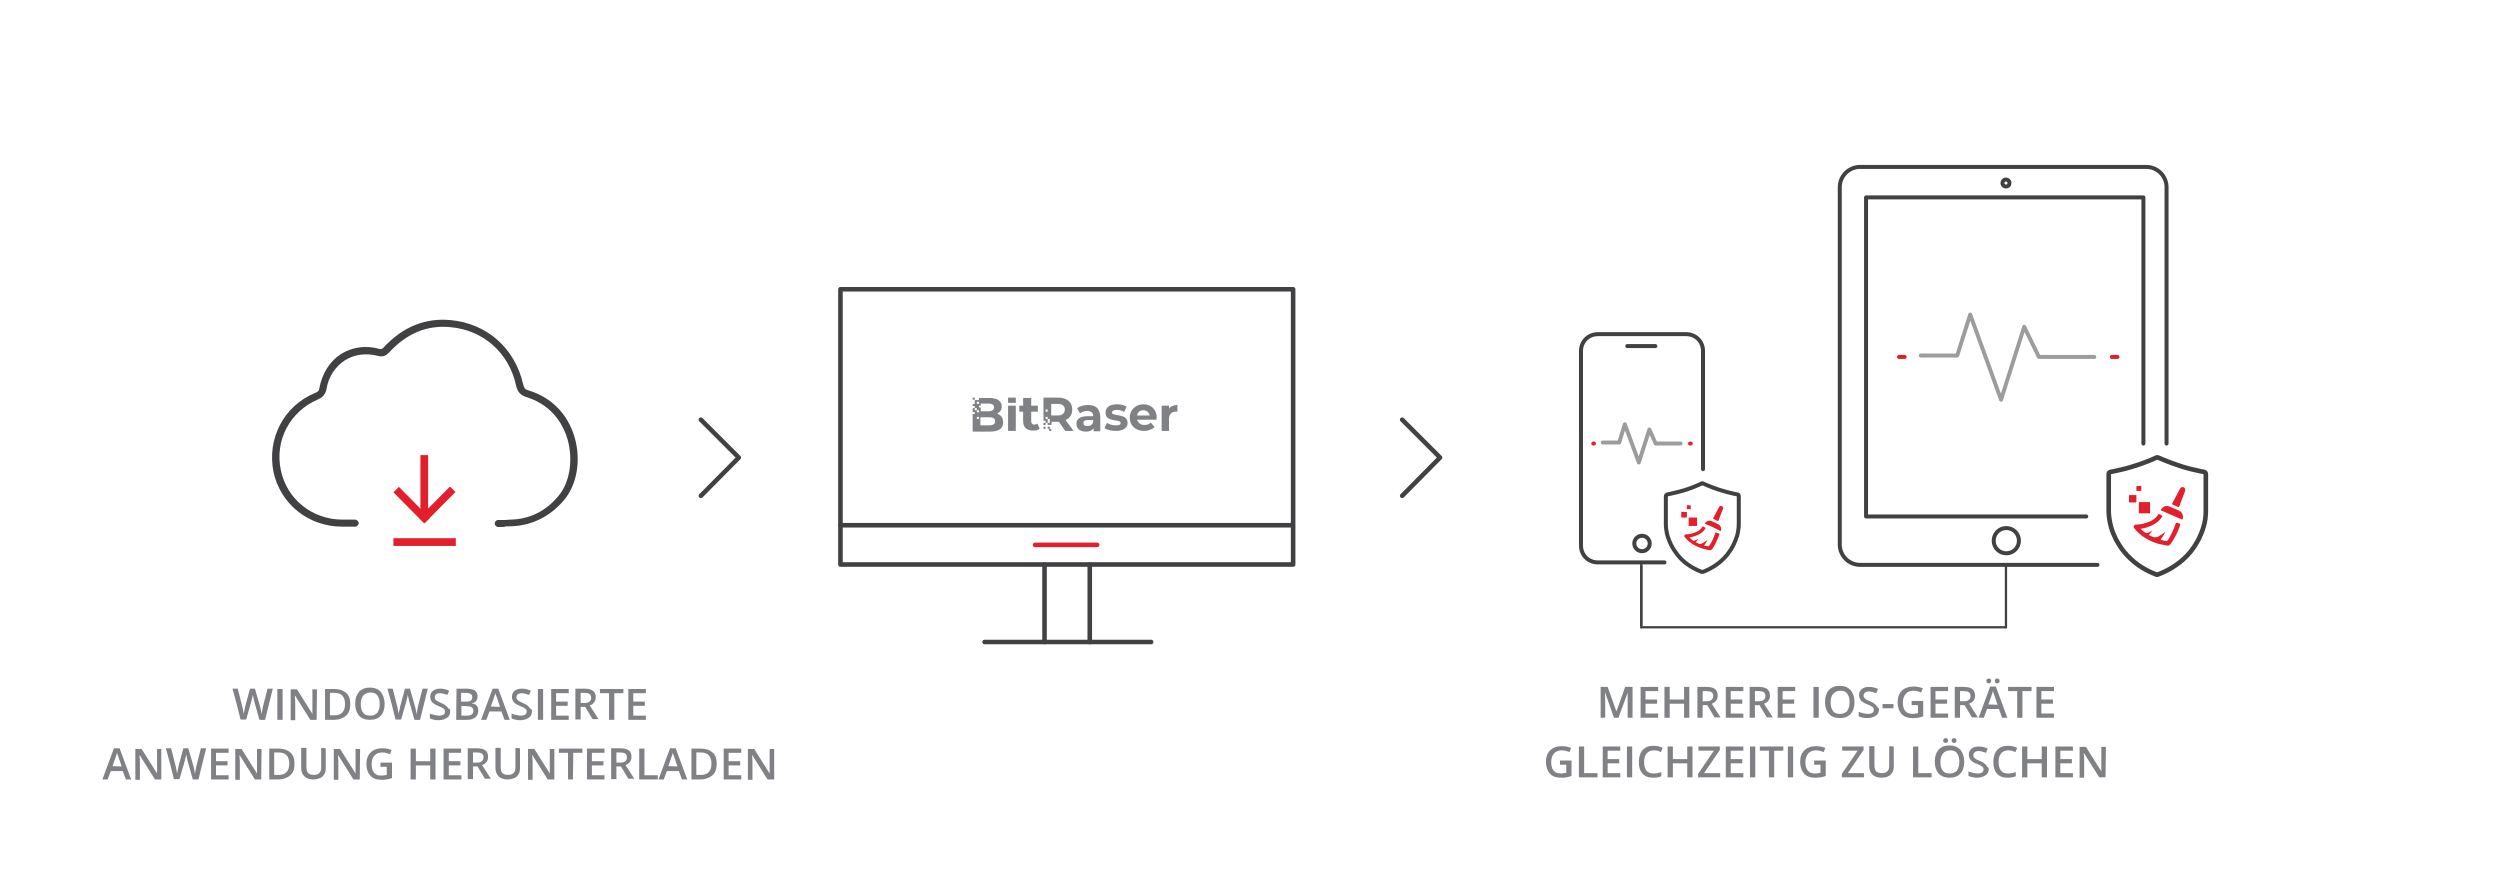 <?xml version="1.0" encoding="utf-8"?>
<!-- Generator: Adobe Illustrator 27.4.1, SVG Export Plug-In . SVG Version: 6.00 Build 0)  -->
<svg version="1.1" id="Layer_1" xmlns="http://www.w3.org/2000/svg" xmlns:xlink="http://www.w3.org/1999/xlink" x="0px" y="0px"
	 viewBox="0 0 713 249" style="enable-background:new 0 0 713 249;" xml:space="preserve">
<style type="text/css">
	.st0{fill:#414042;}
	.st1{fill:#E31F2B;}
	.st2{fill:none;stroke:#414042;stroke-width:1.304;stroke-linecap:round;stroke-linejoin:round;stroke-miterlimit:10;}
	.st3{fill:none;stroke:#E31F2B;stroke-width:1.304;stroke-linecap:round;stroke-linejoin:round;stroke-miterlimit:10;}
	.st4{fill:#808184;}
	.st5{enable-background:new    ;}
	.st6{fill:none;stroke:#414042;stroke-width:0.651;stroke-linecap:round;stroke-linejoin:round;stroke-miterlimit:10;}
	.st7{fill:none;stroke:#414042;stroke-width:1.145;stroke-linecap:round;stroke-linejoin:round;stroke-miterlimit:10;}
	.st8{fill:none;stroke:#414042;stroke-width:0.654;stroke-linecap:round;stroke-linejoin:round;stroke-miterlimit:10;}
	.st9{fill:none;stroke:#414042;stroke-width:1.14;stroke-linecap:round;stroke-linejoin:round;stroke-miterlimit:10;}
	.st10{fill:none;stroke:#414042;stroke-width:0.651;stroke-linecap:round;stroke-linejoin:round;stroke-miterlimit:10;}
	.st11{fill:none;stroke:#414042;stroke-width:1.318;stroke-linecap:round;stroke-linejoin:round;stroke-miterlimit:10;}
	.st12{fill:none;stroke:#9C9C9D;stroke-width:1.13;stroke-linecap:round;stroke-linejoin:round;stroke-miterlimit:10;}
	.st13{fill:none;stroke:#E31F2B;stroke-width:1.148;stroke-linecap:round;stroke-linejoin:round;stroke-miterlimit:10;}
	.st14{fill:none;stroke:#E31F2B;stroke-width:1.13;stroke-linecap:round;stroke-linejoin:round;stroke-miterlimit:10;}
</style>
<g>
	<g>
		<g>
			<g>
				<path class="st0" d="M142.1,150.3c-0.5,0-1-0.4-1-1c0-0.5,0.4-1,1-1c1.2,0,1.4,0,1.7,0s0.5,0,1.7-0.1c5.5-0.1,10.2-2.4,13.8-6.8
					c3.2-3.8,4.2-10.2,2.6-16c-1-3.5-3.8-9.6-11.6-12.1c-1.8-0.5-2.7-1.5-3.1-3.3c-2-9.3-9.3-15.9-18.8-16.7
					c-6.6-0.6-12.3,1.7-17.4,7.2c-0.9,0.9-1.7,1.4-3.2,1c-3.5-0.9-6.8-0.4-9.5,1.3c-2.7,1.8-4.6,4.6-5.2,8.2
					c-0.4,1.8-1.3,2.4-2.4,2.9c-8.1,3.5-12.4,11.8-10.6,20.2c1.7,8.3,9,14.1,17.6,14.1h3.6c0.5,0,1,0.5,1,1s-0.5,1-1,1h-3.7
					c-9.6,0-17.6-6.4-19.6-15.6c-1.9-9.5,2.9-18.8,11.8-22.5c0.9-0.4,1.2-0.6,1.3-1.5c0.8-4.1,2.9-7.5,6.1-9.6c3.2-2,7-2.6,11-1.5
					c0.5,0.1,0.8,0.1,1.3-0.5c5.5-5.9,11.9-8.4,19.1-7.7c10.4,1,18.3,8.1,20.6,18.3c0.3,1.2,0.6,1.5,1.7,1.8c6.5,2,11.1,6.8,13,13.4
					c1.9,6.5,0.6,13.6-3.1,17.9c-4,4.7-9.3,7.3-15.3,7.4c-1,0-1.3,0-1.5,0.1C143.7,150.3,143.4,150.3,142.1,150.3L142.1,150.3z"/>
			</g>
		</g>
		<g>
			<g>
				<rect x="112.2" y="153.5" class="st1" width="17.8" height="2.2"/>
			</g>
			<g>
				<g>
					<rect x="119.9" y="129.8" class="st1" width="2.2" height="17.8"/>
				</g>
				<g>
					<g>
						
							<rect x="118.5" y="142.8" transform="matrix(0.703 -0.711 0.711 0.703 -65.297 131.517)" class="st1" width="12.5" height="2.2"/>
					</g>
					<g>
						
							<rect x="116.3" y="137.9" transform="matrix(0.711 -0.703 0.703 0.711 -67.425 124.114)" class="st1" width="2.2" height="12.5"/>
					</g>
				</g>
			</g>
		</g>
	</g>
	<rect x="239.7" y="82.5" class="st2" width="129.1" height="78.5"/>
	<line class="st2" x1="368.7" y1="149.8" x2="239.7" y2="149.8"/>
	<line class="st3" x1="312.9" y1="155.4" x2="295.2" y2="155.4"/>
	<line class="st2" x1="310.8" y1="183.1" x2="310.8" y2="161"/>
	<line class="st2" x1="280.8" y1="183.1" x2="328.3" y2="183.1"/>
	<line class="st2" x1="297.9" y1="183.1" x2="297.9" y2="161"/>
	<g>
		<rect x="287.5" y="115.7" class="st4" width="2.2" height="7.2"/>
		<path class="st4" d="M295.9,120.8c-0.2,0.2-0.6,0.3-0.9,0.3c-0.6,0-0.9-0.3-0.9-1v-2.7h1.9v-1.7h-1.9v-2.2h-2.3v2.2h-1.1v1.7h1.1
			v2.7c0,1.8,1,2.7,2.9,2.7c0.7,0,1.4-0.1,1.8-0.5L295.9,120.8z"/>
		<rect x="287.5" y="113.4" class="st4" width="2.2" height="1.5"/>
		<rect x="297.6" y="120.6" class="st4" width="0.6" height="0.6"/>
		<path class="st4" d="M310.3,115.5c-1.1,0-2.3,0.3-3.1,0.9l0.8,1.5c0.6-0.5,1.4-0.7,2.1-0.7c1.1,0,1.7,0.6,1.7,1.5h-1.7
			c-2.2,0-3.1,0.9-3.1,2.2c0,1.3,1,2.2,2.7,2.2c1,0,1.8-0.3,2.2-1v0.9h1.9v-4.1C313.7,116.5,312.5,115.5,310.3,115.5 M311.7,120.5
			c-0.2,0.7-0.8,1-1.6,1c-0.8,0-1.1-0.3-1.1-0.9c0-0.5,0.3-0.8,1.3-0.8h1.5L311.7,120.5L311.7,120.5z"/>
		<path class="st4" d="M317.1,117.6c0-0.3,0.5-0.7,1.4-0.7c0.7,0,1.4,0.1,2.1,0.6l0.7-1.5c-0.7-0.5-1.8-0.7-2.7-0.7
			c-2.2,0-3.3,0.9-3.3,2.4c0,2.9,4.3,1.7,4.3,2.9c0,0.5-0.3,0.7-1.4,0.7c-0.9,0-1.8-0.2-2.5-0.7l-0.7,1.5c0.7,0.5,1.9,0.8,3.2,0.8
			c2.2,0,3.4-0.9,3.4-2.3C321.5,117.7,317.1,118.9,317.1,117.6"/>
		<path class="st4" d="M329.9,119.1c0-2.3-1.6-3.8-3.8-3.8c-2.2,0-3.9,1.6-3.9,3.8c0,2.2,1.6,3.8,4.1,3.8c1.3,0,2.3-0.5,3-1.1
			l-1.1-1.3c-0.5,0.5-1,0.7-1.8,0.7c-1.1,0-1.8-0.6-2.1-1.5h5.5C329.8,119.6,329.9,119.3,329.9,119.1 M324.3,118.5
			c0.1-0.9,0.8-1.5,1.8-1.5c0.9,0,1.6,0.6,1.8,1.5H324.3z"/>
		<path class="st4" d="M333.4,116.6v-0.9h-2.1v7.2h2.1v-3.4c0-1.4,0.8-2.1,1.9-2.1c0.1,0,0.3,0,0.5,0v-1.9
			C334.7,115.5,333.8,115.9,333.4,116.6"/>
		<path class="st4" d="M303.9,119.8c1.3-0.6,1.9-1.6,1.9-3c0-2.2-1.6-3.4-4.1-3.4h-4.1v6.6h0.6v0.6h0.6v-1.1h-0.6v-0.6h0.6v0.6h0.6
			v1.1h-0.6v0.6h1.1v-0.9h2.1l1.8,2.6h2.4L303.9,119.8z M298.8,117.4h-0.6v-0.6h0.6V117.4z M301.6,118.5h-1.8v-3.3h1.8
			c1.4,0,2.1,0.6,2.1,1.6C303.6,117.9,303,118.5,301.6,118.5"/>
		<rect x="297.6" y="121.7" class="st4" width="0.6" height="0.6"/>
		<rect x="298.8" y="121.7" class="st4" width="0.6" height="0.6"/>
		<rect x="299.2" y="122.3" class="st4" width="0.6" height="0.6"/>
		<path class="st4" d="M284.4,118c0.8-0.5,1.3-1.1,1.3-2.1c0-1.5-1.3-2.4-3.5-2.4h-3v0.6H278v1.1h-0.6v0.6h0.6v0.6h0.6v0.6h0.6v0.6
			h-0.6V117H278v-0.6h-0.6v1.1h0.6v0.6h-0.6v5h4.9c2.5,0,3.8-0.9,3.8-2.6C286.1,119.1,285.4,118.3,284.4,118 M279.2,119.5h-0.6v-0.6
			h0.6V119.5z M278.6,114.6h0.6v0.6h-0.6V114.6z M279.2,115.7h0.5v-0.6h2.2c1,0,1.6,0.3,1.6,1.1c0,0.7-0.6,1.1-1.6,1.1h-2.2v-1.1
			h-0.5V115.7z M282.1,121.3h-2.5V119h2.5c1.1,0,1.7,0.3,1.7,1.1C283.9,120.8,283.3,121.3,282.1,121.3 M277.4,114h0.6v-0.6h-0.6V114
			z"/>
	</g>
	<polyline class="st2" points="399.9,119.7 410.7,130.5 399.9,141.4 	"/>
	<polyline class="st2" points="199.9,119.7 210.7,130.5 199.9,141.4 	"/>
</g>
<g class="st5">
	<path class="st4" d="M75.6,205.3H74l-1.5-5.3c-0.1-0.2-0.1-0.6-0.2-1s-0.2-0.7-0.2-0.9c0,0.3-0.1,0.6-0.2,1s-0.2,0.7-0.2,0.9
		l-1.5,5.2h-1.6l-1.1-4.4l-1.2-4.4h1.5l1.3,5.1c0.2,0.8,0.3,1.6,0.4,2.2c0-0.3,0.1-0.7,0.2-1.1c0.1-0.4,0.2-0.8,0.2-1l1.4-5.2h1.4
		l1.5,5.2c0.1,0.5,0.3,1.2,0.4,2.1c0.1-0.6,0.2-1.3,0.4-2.2l1.3-5.1h1.5L75.6,205.3z"/>
	<path class="st4" d="M79.1,205.3v-8.8h1.5v8.8H79.1z"/>
	<path class="st4" d="M90.3,205.3h-1.8l-4.4-7l0,0v0.4c0.1,0.7,0.1,1.4,0.1,2.1v4.6h-1.3v-8.8h1.8l4.4,7l0,0c0-0.1,0-0.4,0-1
		s0-1,0-1.4v-4.6h1.3L90.3,205.3L90.3,205.3z"/>
	<path class="st4" d="M99.9,200.8c0,1.5-0.4,2.6-1.2,3.3s-2,1.2-3.5,1.2h-2.5v-8.8h2.7c1.4,0,2.5,0.4,3.3,1.1
		C99.5,198.3,99.9,199.4,99.9,200.8z M98.4,200.8c0-2.1-1-3.2-3-3.2h-1.3v6.4h1C97.3,204.1,98.4,203,98.4,200.8z"/>
	<path class="st4" d="M109.7,200.8c0,1.4-0.4,2.6-1.1,3.3c-0.7,0.8-1.7,1.2-3.1,1.2c-1.3,0-2.4-0.4-3.1-1.2s-1.1-1.9-1.1-3.4
		s0.4-2.6,1.1-3.4c0.7-0.8,1.8-1.2,3.1-1.2c1.3,0,2.3,0.4,3.1,1.2C109.3,198.3,109.7,199.4,109.7,200.8z M102.9,200.8
		c0,1.1,0.2,1.9,0.7,2.5c0.4,0.6,1.1,0.8,2,0.8s1.5-0.3,2-0.8c0.4-0.6,0.7-1.4,0.7-2.5s-0.2-1.9-0.7-2.5s-1.1-0.8-1.9-0.8
		c-0.9,0-1.5,0.3-2,0.8C103.1,198.9,102.9,199.8,102.9,200.8z"/>
	<path class="st4" d="M119.8,205.3h-1.6l-1.5-5.3c-0.1-0.2-0.1-0.6-0.2-1s-0.2-0.7-0.2-0.9c0,0.3-0.1,0.6-0.2,1s-0.2,0.7-0.2,0.9
		l-1.5,5.2h-1.6l-1.1-4.4l-1.2-4.4h1.5l1.3,5.1c0.2,0.8,0.3,1.6,0.4,2.2c0-0.3,0.1-0.7,0.2-1.1c0.1-0.4,0.2-0.8,0.2-1l1.4-5.2h1.4
		l1.5,5.2c0.1,0.5,0.3,1.2,0.4,2.1c0.1-0.6,0.2-1.3,0.4-2.2l1.3-5.1h1.5L119.8,205.3z"/>
	<path class="st4" d="M128.4,202.9c0,0.8-0.3,1.4-0.9,1.8s-1.4,0.7-2.4,0.7s-1.8-0.2-2.5-0.5v-1.4c0.4,0.2,0.8,0.3,1.3,0.4
		c0.5,0.1,0.9,0.2,1.3,0.2c0.6,0,1-0.1,1.3-0.3s0.4-0.5,0.4-0.9c0-0.3-0.1-0.6-0.4-0.8s-0.8-0.5-1.6-0.8c-0.8-0.3-1.4-0.7-1.7-1.1
		c-0.3-0.4-0.5-0.9-0.5-1.5c0-0.7,0.3-1.3,0.8-1.7s1.2-0.6,2.1-0.6c0.8,0,1.7,0.2,2.5,0.6l-0.5,1.2c-0.8-0.3-1.5-0.5-2.1-0.5
		c-0.5,0-0.8,0.1-1.1,0.3s-0.4,0.5-0.4,0.8c0,0.2,0,0.4,0.1,0.6c0.1,0.2,0.3,0.3,0.5,0.5c0.2,0.1,0.6,0.3,1.2,0.6
		c0.7,0.3,1.1,0.5,1.4,0.8c0.3,0.2,0.5,0.5,0.7,0.8C128.4,202.1,128.4,202.5,128.4,202.9z"/>
	<path class="st4" d="M130.2,196.4h2.6c1.2,0,2.1,0.2,2.6,0.5c0.5,0.4,0.8,0.9,0.8,1.7c0,0.5-0.1,0.9-0.4,1.3s-0.7,0.6-1.2,0.6v0.1
		c0.6,0.1,1.1,0.3,1.4,0.7c0.3,0.3,0.4,0.8,0.4,1.4c0,0.8-0.3,1.4-0.8,1.9c-0.6,0.4-1.3,0.7-2.3,0.7h-3.2L130.2,196.4L130.2,196.4z
		 M131.6,200.1h1.4c0.6,0,1.1-0.1,1.3-0.3s0.4-0.5,0.4-1c0-0.4-0.2-0.7-0.5-0.9s-0.8-0.3-1.4-0.3h-1.3v2.5H131.6z M131.6,201.3v2.8
		h1.5c0.6,0,1.1-0.1,1.4-0.3c0.3-0.2,0.5-0.6,0.5-1.1s-0.2-0.8-0.5-1s-0.8-0.3-1.4-0.3L131.6,201.3L131.6,201.3z"/>
	<path class="st4" d="M143.9,205.3l-0.9-2.4h-3.4l-0.9,2.4h-1.5l3.3-8.9h1.6l3.3,8.9H143.9z M142.6,201.6l-0.8-2.4
		c-0.1-0.2-0.1-0.4-0.3-0.8s-0.2-0.6-0.2-0.8c-0.1,0.5-0.3,1-0.5,1.6l-0.8,2.3L142.6,201.6L142.6,201.6z"/>
	<path class="st4" d="M151.7,202.9c0,0.8-0.3,1.4-0.9,1.8s-1.4,0.7-2.4,0.7s-1.8-0.2-2.5-0.5v-1.4c0.4,0.2,0.8,0.3,1.3,0.4
		c0.5,0.1,0.9,0.2,1.3,0.2c0.6,0,1-0.1,1.3-0.3s0.4-0.5,0.4-0.9c0-0.3-0.1-0.6-0.4-0.8c-0.3-0.2-0.8-0.5-1.6-0.8s-1.4-0.7-1.7-1.1
		c-0.3-0.4-0.5-0.9-0.5-1.5c0-0.7,0.3-1.3,0.8-1.7s1.2-0.6,2.1-0.6c0.8,0,1.7,0.2,2.5,0.6l-0.5,1.2c-0.8-0.3-1.5-0.5-2.1-0.5
		c-0.5,0-0.8,0.1-1.1,0.3s-0.4,0.5-0.4,0.8c0,0.2,0,0.4,0.1,0.6c0.1,0.2,0.3,0.3,0.5,0.5c0.2,0.1,0.6,0.3,1.2,0.6
		c0.7,0.3,1.1,0.5,1.4,0.8c0.3,0.2,0.5,0.5,0.7,0.8C151.6,202.1,151.7,202.5,151.7,202.9z"/>
	<path class="st4" d="M153.4,205.3v-8.8h1.5v8.8H153.4z"/>
	<path class="st4" d="M162.2,205.3h-5v-8.8h5v1.2h-3.6v2.4h3.3v1.2h-3.3v2.8h3.6V205.3z"/>
	<path class="st4" d="M165.6,201.7v3.5h-1.5v-8.8h2.5c1.1,0,2,0.2,2.5,0.6c0.6,0.4,0.8,1.1,0.8,1.9c0,1.1-0.6,1.9-1.7,2.3l2.5,3.9
		H169l-2.1-3.5h-1.3L165.6,201.7L165.6,201.7z M165.6,200.5h1c0.7,0,1.2-0.1,1.5-0.4c0.3-0.2,0.5-0.6,0.5-1.1s-0.2-0.9-0.5-1.1
		c-0.3-0.2-0.8-0.3-1.5-0.3h-1V200.5z"/>
	<path class="st4" d="M175.2,205.3h-1.5v-7.6h-2.6v-1.2h6.7v1.2h-2.6L175.2,205.3L175.2,205.3z"/>
	<path class="st4" d="M184.2,205.3h-5v-8.8h5v1.2h-3.6v2.4h3.3v1.2h-3.3v2.8h3.6V205.3z"/>
	<path class="st4" d="M35.9,222.3l-0.9-2.4h-3.4l-0.9,2.4h-1.5l3.3-8.9h1.6l3.3,8.9H35.9z M34.7,218.6l-0.8-2.4
		c-0.1-0.2-0.1-0.4-0.3-0.8s-0.2-0.6-0.2-0.8c-0.1,0.5-0.3,1-0.5,1.6l-0.8,2.3L34.7,218.6L34.7,218.6z"/>
	<path class="st4" d="M46,222.3h-1.8l-4.4-7l0,0v0.4c0.1,0.7,0.1,1.4,0.1,2.1v4.6h-1.3v-8.8h1.8l4.4,7l0,0c0-0.1,0-0.4,0-1
		s0-1,0-1.4v-4.6H46V222.3z"/>
	<path class="st4" d="M56.6,222.3H55l-1.5-5.3c-0.1-0.2-0.1-0.6-0.2-1c-0.1-0.4-0.2-0.7-0.2-0.9c0,0.3-0.1,0.6-0.2,1
		c-0.1,0.4-0.2,0.7-0.2,0.9l-1.5,5.2h-1.6l-1.1-4.4l-1.2-4.4h1.5l1.3,5.1c0.2,0.8,0.3,1.6,0.4,2.2c0-0.3,0.1-0.7,0.2-1.1
		c0.1-0.4,0.2-0.8,0.2-1l1.4-5.2h1.4l1.5,5.2c0.1,0.5,0.3,1.2,0.4,2.1c0.1-0.6,0.2-1.3,0.4-2.2l1.3-5.1h1.5L56.6,222.3z"/>
	<path class="st4" d="M65.2,222.3h-5v-8.8h5v1.2h-3.6v2.4h3.3v1.2h-3.3v2.8h3.6C65.2,221.1,65.2,222.3,65.2,222.3z"/>
	<path class="st4" d="M74.5,222.3h-1.8l-4.4-7l0,0v0.4c0.1,0.7,0.1,1.4,0.1,2.1v4.6h-1.3v-8.8h1.8l4.4,7l0,0c0-0.1,0-0.4,0-1
		s0-1,0-1.4v-4.6h1.3L74.5,222.3L74.5,222.3z"/>
	<path class="st4" d="M84,217.8c0,1.5-0.4,2.6-1.2,3.3s-2,1.2-3.5,1.2h-2.5v-8.8h2.7c1.4,0,2.5,0.4,3.3,1.1
		C83.6,215.3,84,216.4,84,217.8z M82.5,217.8c0-2.1-1-3.2-3-3.2h-1.3v6.4h1C81.4,221.1,82.5,220,82.5,217.8z"/>
	<path class="st4" d="M92.9,213.4v5.7c0,0.7-0.1,1.2-0.4,1.7s-0.7,0.9-1.2,1.1s-1.2,0.4-1.9,0.4c-1.1,0-2-0.3-2.6-0.9
		c-0.6-0.6-0.9-1.4-0.9-2.4v-5.7h1.5v5.6c0,0.7,0.2,1.3,0.5,1.6s0.9,0.5,1.6,0.5c1.4,0,2.1-0.7,2.1-2.1v-5.6L92.9,213.4L92.9,213.4z
		"/>
	<path class="st4" d="M102.6,222.3h-1.8l-4.4-7l0,0v0.4c0.1,0.7,0.1,1.4,0.1,2.1v4.6h-1.3v-8.8H97l4.4,7l0,0c0-0.1,0-0.4,0-1
		s0-1,0-1.4v-4.6h1.3L102.6,222.3L102.6,222.3z"/>
	<path class="st4" d="M108.5,217.5h3.3v4.4c-0.5,0.2-1,0.3-1.5,0.4c-0.5,0.1-1,0.1-1.6,0.1c-1.3,0-2.4-0.4-3.1-1.2s-1.1-1.9-1.1-3.3
		c0-1.4,0.4-2.5,1.2-3.3c0.8-0.8,2-1.2,3.4-1.2c0.9,0,1.8,0.2,2.6,0.5l-0.5,1.2c-0.7-0.3-1.4-0.5-2.2-0.5c-0.9,0-1.7,0.3-2.2,0.9
		c-0.6,0.6-0.8,1.4-0.8,2.4c0,1.1,0.2,1.9,0.7,2.5s1.2,0.8,2.1,0.8c0.5,0,1-0.1,1.5-0.2v-2.3h-1.8V217.5z"/>
	<path class="st4" d="M124.2,222.3h-1.5v-4h-4.1v4h-1.5v-8.8h1.5v3.6h4.1v-3.6h1.5V222.3z"/>
	<path class="st4" d="M131.5,222.3h-5v-8.8h5v1.2H128v2.4h3.3v1.2H128v2.8h3.6v1.2L131.5,222.3L131.5,222.3z"/>
	<path class="st4" d="M134.9,218.7v3.5h-1.5v-8.8h2.5c1.1,0,2,0.2,2.5,0.6c0.6,0.4,0.8,1.1,0.8,1.9c0,1.1-0.6,1.9-1.7,2.3l2.5,3.9
		h-1.7l-2.1-3.5h-1.3V218.7z M134.9,217.5h1c0.7,0,1.2-0.1,1.5-0.4c0.3-0.2,0.5-0.6,0.5-1.1s-0.2-0.9-0.5-1.1
		c-0.3-0.2-0.8-0.3-1.5-0.3h-1V217.5z"/>
	<path class="st4" d="M148.3,213.4v5.7c0,0.7-0.1,1.2-0.4,1.7c-0.3,0.5-0.7,0.9-1.2,1.1s-1.2,0.4-1.9,0.4c-1.1,0-2-0.3-2.6-0.9
		c-0.6-0.6-0.9-1.4-0.9-2.4v-5.7h1.5v5.6c0,0.7,0.2,1.3,0.5,1.6s0.9,0.5,1.6,0.5c1.4,0,2.1-0.7,2.1-2.1v-5.6L148.3,213.4
		L148.3,213.4z"/>
	<path class="st4" d="M158,222.3h-1.8l-4.4-7l0,0v0.4c0.1,0.7,0.1,1.4,0.1,2.1v4.6h-1.3v-8.8h1.8l4.4,7l0,0c0-0.1,0-0.4,0-1
		s0-1,0-1.4v-4.6h1.3v8.7H158z"/>
	<path class="st4" d="M163.4,222.3H162v-7.6h-2.6v-1.2h6.7v1.2h-2.6L163.4,222.3L163.4,222.3z"/>
	<path class="st4" d="M172.4,222.3h-5v-8.8h5v1.2h-3.6v2.4h3.3v1.2h-3.3v2.8h3.6V222.3z"/>
	<path class="st4" d="M175.8,218.7v3.5h-1.5v-8.8h2.5c1.1,0,2,0.2,2.5,0.6c0.6,0.4,0.8,1.1,0.8,1.9c0,1.1-0.6,1.9-1.7,2.3l2.5,3.9
		h-1.7l-2.1-3.5h-1.3V218.7z M175.8,217.5h1c0.7,0,1.2-0.1,1.5-0.4c0.3-0.2,0.5-0.6,0.5-1.1s-0.2-0.9-0.5-1.1
		c-0.3-0.2-0.8-0.3-1.5-0.3h-1V217.5z"/>
	<path class="st4" d="M182.3,222.3v-8.8h1.5v7.6h3.8v1.2H182.3z"/>
	<path class="st4" d="M194.5,222.3l-0.9-2.4h-3.4l-0.9,2.4h-1.5l3.3-8.9h1.6l3.3,8.9H194.5z M193.2,218.6l-0.8-2.4
		c-0.1-0.2-0.1-0.4-0.3-0.8s-0.2-0.6-0.2-0.8c-0.1,0.5-0.3,1-0.5,1.6l-0.8,2.3L193.2,218.6L193.2,218.6z"/>
	<path class="st4" d="M204.4,217.8c0,1.5-0.4,2.6-1.2,3.3s-2,1.2-3.5,1.2h-2.5v-8.8h2.7c1.4,0,2.5,0.4,3.3,1.1
		C204.1,215.3,204.4,216.4,204.4,217.8z M202.9,217.8c0-2.1-1-3.2-3-3.2h-1.3v6.4h1C201.8,221.1,202.9,220,202.9,217.8z"/>
	<path class="st4" d="M211.4,222.3h-5v-8.8h5v1.2h-3.6v2.4h3.3v1.2h-3.3v2.8h3.6V222.3z"/>
	<path class="st4" d="M220.7,222.3h-1.8l-4.4-7l0,0v0.4c0.1,0.7,0.1,1.4,0.1,2.1v4.6h-1.3v-8.8h1.8l4.4,7l0,0c0-0.1,0-0.4,0-1
		s0-1,0-1.4v-4.6h1.3v8.7H220.7z"/>
</g>
<g class="st5">
	<path class="st4" d="M460.3,204.7l-2.6-7.4l0,0c0.1,1.1,0.1,2.1,0.1,3.1v4.3h-1.3v-8.8h2l2.5,7l0,0l2.5-7h2.1v8.8h-1.4v-4.4
		c0-0.4,0-1,0-1.7s0-1.1,0.1-1.3l0,0l-2.7,7.4L460.3,204.7L460.3,204.7z"/>
	<path class="st4" d="M472.9,204.7h-5v-8.8h5v1.2h-3.6v2.4h3.3v1.2h-3.3v2.8h3.6V204.7z"/>
	<path class="st4" d="M481.8,204.7h-1.5v-4h-4.1v4h-1.5v-8.8h1.5v3.6h4.1v-3.6h1.5V204.7z"/>
	<path class="st4" d="M485.6,201.2v3.5h-1.5v-8.8h2.5c1.1,0,2,0.2,2.5,0.6c0.5,0.4,0.8,1.1,0.8,1.9c0,1.1-0.6,1.9-1.7,2.3l2.5,3.9
		H489l-2.1-3.5h-1.3V201.2z M485.6,200h1c0.7,0,1.2-0.1,1.5-0.4c0.3-0.2,0.5-0.6,0.5-1.1s-0.2-0.9-0.5-1.1c-0.3-0.2-0.8-0.3-1.5-0.3
		h-1V200z"/>
	<path class="st4" d="M497.2,204.7h-5v-8.8h5v1.2h-3.6v2.4h3.3v1.2h-3.3v2.8h3.6V204.7z"/>
	<path class="st4" d="M500.5,201.2v3.5H499v-8.8h2.5c1.1,0,2,0.2,2.5,0.6c0.5,0.4,0.8,1.1,0.8,1.9c0,1.1-0.6,1.9-1.7,2.3l2.5,3.9
		h-1.7l-2.1-3.5h-1.3L500.5,201.2L500.5,201.2z M500.5,200h1c0.7,0,1.2-0.1,1.5-0.4c0.3-0.2,0.5-0.6,0.5-1.1s-0.2-0.9-0.5-1.1
		c-0.3-0.2-0.8-0.3-1.5-0.3h-1V200z"/>
	<path class="st4" d="M512,204.7h-5v-8.8h5v1.2h-3.6v2.4h3.3v1.2h-3.3v2.8h3.6V204.7z"/>
	<path class="st4" d="M517.2,204.7v-8.8h1.5v8.8H517.2z"/>
	<path class="st4" d="M528.9,200.3c0,1.4-0.4,2.6-1.1,3.3c-0.7,0.8-1.7,1.2-3.1,1.2c-1.3,0-2.4-0.4-3.1-1.2
		c-0.7-0.8-1.1-1.9-1.1-3.4s0.4-2.6,1.1-3.4c0.7-0.8,1.8-1.2,3.1-1.2s2.3,0.4,3.1,1.2C528.5,197.7,528.9,198.8,528.9,200.3z
		 M522.1,200.3c0,1.1,0.2,1.9,0.7,2.5c0.4,0.6,1.1,0.8,2,0.8s1.5-0.3,2-0.8c0.4-0.6,0.7-1.4,0.7-2.5s-0.2-1.9-0.7-2.5
		c-0.4-0.6-1.1-0.8-1.9-0.8c-0.9,0-1.5,0.3-2,0.8C522.3,198.4,522.1,199.2,522.1,200.3z"/>
	<path class="st4" d="M535.9,202.3c0,0.8-0.3,1.4-0.9,1.8c-0.6,0.4-1.4,0.7-2.4,0.7s-1.8-0.2-2.5-0.5V203c0.4,0.2,0.8,0.3,1.3,0.4
		c0.5,0.1,0.9,0.2,1.3,0.2c0.6,0,1-0.1,1.3-0.3s0.4-0.5,0.4-0.9c0-0.3-0.1-0.6-0.4-0.8c-0.3-0.2-0.8-0.5-1.6-0.8s-1.4-0.7-1.7-1.1
		c-0.3-0.4-0.5-0.9-0.5-1.5c0-0.7,0.3-1.3,0.8-1.7s1.2-0.6,2.1-0.6c0.8,0,1.7,0.2,2.5,0.6l-0.5,1.2c-0.8-0.3-1.5-0.5-2.1-0.5
		c-0.5,0-0.8,0.1-1.1,0.3c-0.2,0.2-0.4,0.5-0.4,0.8c0,0.2,0,0.4,0.1,0.6s0.3,0.3,0.5,0.5s0.6,0.3,1.2,0.6c0.7,0.3,1.1,0.5,1.4,0.8
		c0.3,0.2,0.5,0.5,0.7,0.8S535.9,201.9,535.9,202.3z"/>
	<path class="st4" d="M536.9,202v-1.2h3.1v1.2H536.9z"/>
	<path class="st4" d="M545.2,199.9h3.3v4.4c-0.5,0.2-1,0.3-1.5,0.4c-0.5,0.1-1,0.1-1.6,0.1c-1.3,0-2.4-0.4-3.1-1.2
		c-0.7-0.8-1.1-1.9-1.1-3.3c0-1.4,0.4-2.5,1.2-3.3s2-1.2,3.4-1.2c0.9,0,1.8,0.2,2.6,0.5l-0.5,1.2c-0.7-0.3-1.4-0.5-2.2-0.5
		c-0.9,0-1.7,0.3-2.2,0.9c-0.5,0.6-0.8,1.4-0.8,2.4c0,1.1,0.2,1.9,0.7,2.5s1.2,0.8,2.1,0.8c0.5,0,1-0.1,1.5-0.2v-2.3h-1.8
		L545.2,199.9L545.2,199.9z"/>
	<path class="st4" d="M555.6,204.7h-5v-8.8h5v1.2H552v2.4h3.3v1.2H552v2.8h3.6V204.7z"/>
	<path class="st4" d="M559,201.2v3.5h-1.5v-8.8h2.5c1.1,0,2,0.2,2.5,0.6c0.5,0.4,0.8,1.1,0.8,1.9c0,1.1-0.6,1.9-1.7,2.3l2.5,3.9
		h-1.7l-2.1-3.5H559V201.2z M559,200h1c0.7,0,1.2-0.1,1.5-0.4c0.3-0.2,0.5-0.6,0.5-1.1s-0.2-0.9-0.5-1.1c-0.3-0.2-0.8-0.3-1.5-0.3
		h-1V200z"/>
	<path class="st4" d="M571,204.7l-0.9-2.5h-3.4l-0.9,2.5h-1.5l3.3-8.9h1.6l3.3,8.9H571z M566.5,194.2c0-0.2,0.1-0.4,0.2-0.5
		c0.1-0.1,0.3-0.2,0.5-0.2s0.4,0.1,0.5,0.2c0.1,0.1,0.2,0.3,0.2,0.5s-0.1,0.4-0.2,0.5c-0.1,0.1-0.3,0.2-0.5,0.2s-0.4-0.1-0.5-0.2
		C566.6,194.6,566.5,194.5,566.5,194.2z M569.7,201l-0.8-2.4c-0.1-0.2-0.1-0.4-0.3-0.8c-0.1-0.3-0.2-0.6-0.2-0.8
		c-0.1,0.5-0.3,1-0.5,1.6l-0.8,2.3L569.7,201L569.7,201z M568.9,194.2c0-0.2,0.1-0.4,0.2-0.5c0.1-0.1,0.3-0.2,0.5-0.2
		s0.4,0.1,0.5,0.2c0.1,0.1,0.2,0.3,0.2,0.5s-0.1,0.4-0.2,0.5c-0.1,0.1-0.3,0.2-0.5,0.2s-0.4-0.1-0.5-0.2
		C569,194.6,568.9,194.5,568.9,194.2z"/>
	<path class="st4" d="M576.8,204.7h-1.5v-7.6h-2.6v-1.2h6.7v1.2h-2.6L576.8,204.7L576.8,204.7z"/>
	<path class="st4" d="M585.8,204.7h-5v-8.8h5v1.2h-3.6v2.4h3.3v1.2h-3.3v2.8h3.6V204.7z"/>
	<path class="st4" d="M444.9,216.9h3.3v4.4c-0.5,0.2-1,0.3-1.5,0.4c-0.5,0.1-1,0.1-1.6,0.1c-1.3,0-2.4-0.4-3.1-1.2s-1.1-1.9-1.1-3.3
		c0-1.4,0.4-2.5,1.2-3.3c0.8-0.8,2-1.2,3.4-1.2c0.9,0,1.8,0.2,2.6,0.5l-0.5,1.2c-0.7-0.3-1.4-0.5-2.2-0.5c-0.9,0-1.7,0.3-2.2,0.9
		c-0.5,0.6-0.8,1.4-0.8,2.4c0,1.1,0.2,1.9,0.7,2.5s1.2,0.8,2.1,0.8c0.5,0,1-0.1,1.5-0.2v-2.3h-1.8V216.9z"/>
	<path class="st4" d="M450.3,221.7v-8.8h1.5v7.6h3.8v1.2H450.3z"/>
	<path class="st4" d="M462.1,221.7h-5v-8.8h5v1.2h-3.6v2.4h3.3v1.2h-3.3v2.8h3.6V221.7z"/>
	<path class="st4" d="M464,221.7v-8.8h1.5v8.8H464z"/>
	<path class="st4" d="M471.6,214c-0.8,0-1.5,0.3-2,0.9c-0.5,0.6-0.7,1.4-0.7,2.4c0,1.1,0.2,1.9,0.7,2.5s1.1,0.8,2,0.8
		c0.4,0,0.7,0,1.1-0.1s0.7-0.2,1.1-0.3v1.2c-0.7,0.3-1.5,0.4-2.4,0.4c-1.3,0-2.3-0.4-3-1.2s-1-1.9-1-3.4c0-0.9,0.2-1.7,0.5-2.4
		s0.8-1.2,1.5-1.6c0.6-0.4,1.4-0.5,2.3-0.5s1.7,0.2,2.5,0.6l-0.5,1.2c-0.3-0.1-0.6-0.3-1-0.4S471.9,214,471.6,214z"/>
	<path class="st4" d="M482.7,221.7h-1.5v-4h-4.1v4h-1.5v-8.8h1.5v3.6h4.1v-3.6h1.5V221.7z"/>
	<path class="st4" d="M490.6,221.7h-6.3v-1l4.5-6.6h-4.4v-1.2h6.1v1l-4.5,6.6h4.6L490.6,221.7L490.6,221.7z"/>
	<path class="st4" d="M497.2,221.7h-5v-8.8h5v1.2h-3.6v2.4h3.3v1.2h-3.3v2.8h3.6V221.7z"/>
	<path class="st4" d="M499.1,221.7v-8.8h1.5v8.8H499.1z"/>
	<path class="st4" d="M506,221.7h-1.5v-7.6h-2.6v-1.2h6.7v1.2H506V221.7z"/>
	<path class="st4" d="M509.9,221.7v-8.8h1.5v8.8H509.9z"/>
	<path class="st4" d="M517.4,216.9h3.3v4.4c-0.5,0.2-1,0.3-1.5,0.4c-0.5,0.1-1,0.1-1.6,0.1c-1.3,0-2.4-0.4-3.1-1.2
		c-0.7-0.8-1.1-1.9-1.1-3.3c0-1.4,0.4-2.5,1.2-3.3s2-1.2,3.4-1.2c0.9,0,1.8,0.2,2.6,0.5l-0.5,1.2c-0.7-0.3-1.4-0.5-2.2-0.5
		c-0.9,0-1.7,0.3-2.2,0.9c-0.5,0.6-0.8,1.4-0.8,2.4c0,1.1,0.2,1.9,0.7,2.5s1.2,0.8,2.1,0.8c0.5,0,1-0.1,1.5-0.2v-2.3h-1.8
		L517.4,216.9L517.4,216.9z"/>
	<path class="st4" d="M531.6,221.7h-6.3v-1l4.5-6.6h-4.4v-1.2h6.1v1l-4.5,6.6h4.6L531.6,221.7L531.6,221.7z"/>
	<path class="st4" d="M540.1,212.9v5.7c0,0.7-0.1,1.2-0.4,1.7c-0.3,0.5-0.7,0.9-1.2,1.1c-0.5,0.3-1.2,0.4-1.9,0.4
		c-1.1,0-2-0.3-2.6-0.9c-0.6-0.6-0.9-1.4-0.9-2.4v-5.7h1.5v5.6c0,0.7,0.2,1.3,0.5,1.6s0.9,0.5,1.6,0.5c1.4,0,2.1-0.7,2.1-2.1v-5.6
		L540.1,212.9L540.1,212.9z"/>
	<path class="st4" d="M545.6,221.7v-8.8h1.5v7.6h3.8v1.2H545.6z"/>
	<path class="st4" d="M560.2,217.3c0,1.4-0.4,2.6-1.1,3.3c-0.7,0.8-1.7,1.2-3.1,1.2c-1.3,0-2.4-0.4-3.1-1.2
		c-0.7-0.8-1.1-1.9-1.1-3.4s0.4-2.6,1.1-3.4c0.7-0.8,1.8-1.2,3.1-1.2s2.3,0.4,3.1,1.2C559.8,214.7,560.2,215.8,560.2,217.3z
		 M553.4,217.3c0,1.1,0.2,1.9,0.7,2.5c0.4,0.6,1.1,0.8,2,0.8s1.5-0.3,2-0.8c0.4-0.6,0.7-1.4,0.7-2.5s-0.2-1.9-0.7-2.5
		c-0.4-0.6-1.1-0.8-1.9-0.8c-0.9,0-1.5,0.3-2,0.8C553.7,215.4,553.4,216.2,553.4,217.3z M554.2,211.2c0-0.2,0.1-0.4,0.2-0.5
		c0.1-0.1,0.3-0.2,0.5-0.2s0.4,0.1,0.5,0.2c0.1,0.1,0.2,0.3,0.2,0.5s-0.1,0.4-0.2,0.5s-0.3,0.2-0.5,0.2s-0.4-0.1-0.5-0.2
		C554.2,211.6,554.2,211.5,554.2,211.2z M556.6,211.2c0-0.2,0.1-0.4,0.2-0.5c0.1-0.1,0.3-0.2,0.5-0.2s0.4,0.1,0.5,0.2
		c0.1,0.1,0.2,0.3,0.2,0.5s-0.1,0.4-0.2,0.5s-0.3,0.2-0.5,0.2s-0.4-0.1-0.5-0.2C556.6,211.6,556.6,211.5,556.6,211.2z"/>
	<path class="st4" d="M567.2,219.3c0,0.8-0.3,1.4-0.9,1.8c-0.6,0.4-1.4,0.7-2.4,0.7s-1.8-0.2-2.5-0.5V220c0.4,0.2,0.8,0.3,1.3,0.4
		c0.5,0.1,0.9,0.2,1.3,0.2c0.6,0,1-0.1,1.3-0.3s0.4-0.5,0.4-0.9c0-0.3-0.1-0.6-0.4-0.8c-0.3-0.2-0.8-0.5-1.6-0.8s-1.4-0.7-1.7-1.1
		c-0.3-0.4-0.5-0.9-0.5-1.5c0-0.7,0.3-1.3,0.8-1.7s1.2-0.6,2.1-0.6c0.8,0,1.7,0.2,2.5,0.6l-0.5,1.2c-0.8-0.3-1.5-0.5-2.1-0.5
		c-0.5,0-0.8,0.1-1.1,0.3c-0.2,0.2-0.4,0.5-0.4,0.8c0,0.2,0,0.4,0.1,0.6s0.3,0.3,0.5,0.5s0.6,0.3,1.2,0.6c0.7,0.3,1.1,0.5,1.4,0.8
		c0.3,0.2,0.5,0.5,0.7,0.8S567.2,218.9,567.2,219.3z"/>
	<path class="st4" d="M572.7,214c-0.8,0-1.5,0.3-2,0.9c-0.5,0.6-0.7,1.4-0.7,2.4c0,1.1,0.2,1.9,0.7,2.5s1.1,0.8,2,0.8
		c0.4,0,0.7,0,1.1-0.1c0.4-0.1,0.7-0.2,1.1-0.3v1.2c-0.7,0.3-1.5,0.4-2.4,0.4c-1.3,0-2.3-0.4-3-1.2s-1-1.9-1-3.4
		c0-0.9,0.2-1.7,0.5-2.4s0.8-1.2,1.5-1.6c0.6-0.4,1.4-0.5,2.3-0.5c0.9,0,1.7,0.2,2.5,0.6l-0.5,1.2c-0.3-0.1-0.6-0.3-1-0.4
		S573.1,214,572.7,214z"/>
	<path class="st4" d="M583.8,221.7h-1.5v-4h-4.1v4h-1.5v-8.8h1.5v3.6h4.1v-3.6h1.5V221.7z"/>
	<path class="st4" d="M591.2,221.7h-5v-8.8h5v1.2h-3.6v2.4h3.3v1.2h-3.3v2.8h3.6V221.7z"/>
	<path class="st4" d="M600.5,221.7h-1.8l-4.4-7l0,0v0.4c0.1,0.7,0.1,1.4,0.1,2.1v4.6h-1.3V213h1.8l4.4,7l0,0c0-0.1,0-0.4,0-1
		s0-1,0-1.4V213h1.3L600.5,221.7L600.5,221.7z"/>
</g>
<g>
	<line class="st6" x1="468.1" y1="178.9" x2="572.1" y2="178.9"/>
	<g>
		<g>
			<g>
				<g>
					<circle class="st7" cx="468.3" cy="155" r="2.2"/>
					<g>
						<line class="st7" x1="472.1" y1="98.7" x2="464.1" y2="98.7"/>
					</g>
					<g>
						<path class="st7" d="M474.7,160.4h-19c-2.7,0-4.8-2.1-4.8-4.8v-55.5c0-2.7,2.1-4.8,4.8-4.8h25.2c2.7,0,4.8,2.1,4.8,4.8v33.7"
							/>
					</g>
				</g>
				<g>
					<path class="st1" d="M486.2,149.4c0.4-0.8,1.2-1.1,1.9-0.8s1.3,0.6,1.9,0.9c0.7,0.3,1,1.1,0.8,1.8c0,0.1-0.1,0.2-0.2,0.1
						C489.1,150.6,487.7,149.9,486.2,149.4z"/>
					<rect x="481.6" y="147.6" class="st1" width="2.4" height="2.4"/>
					<rect x="479.5" y="146" class="st1" width="1.6" height="1.6"/>
					<rect x="481.1" y="144.1" class="st1" width="1.1" height="1.1"/>
					<path class="st1" d="M491.4,145.1l-1.3,3.4c0,0.1-0.1,0.1-0.2,0.1l-1.2-0.6c-0.1,0-0.1-0.1-0.1-0.2l1.7-3.2
						c0.1-0.3,0.5-0.4,0.7-0.3l0,0C491.4,144.5,491.5,144.8,491.4,145.1z"/>
					<path class="st1" d="M490.3,152.6c-0.5,1.4-1.1,2.7-1.9,3.9c-0.1,0.2-0.3,0.3-0.5,0.4h-0.3c-0.6-0.1-1.3-0.2-1.9-0.4
						c-2-0.6-3.8-1.6-5.1-3.2c-0.2-0.2-0.3-0.4-0.2-0.6c0.1-0.3,0.3-0.3,0.5-0.3c1,0,2-0.3,2.9-0.7c0.7-0.3,1.3-0.8,1.7-1.4
						c0.1-0.2,0.2-0.2,0.4-0.1l0.1,0.1c0.5,0.3,0.5,0.3,0.2,0.7c-0.8,1.1-1.9,1.6-3.1,2c-0.4,0.1-0.8,0.2-1.3,0.3l0,0
						c0.4,0.4,0.7,0.6,1.1,0.9c0.1,0.1,0.2,0,0.3,0c0.4-0.1,0.7-0.3,1.1-0.5c-0.1,0.3-0.3,0.6-0.6,0.8c-0.1,0.1-0.1,0.2,0,0.2
						c0,0,0,0,0.1,0l0,0c0.2,0.1,0.7,0.4,0.8,0.4c0.3,0.1,0.7,0,1-0.2c0.5-0.3,1-0.6,1.4-1c-0.2,0.6-0.6,1.1-1,1.7h0.1
						c0.2,0.1,0.4,0.1,0.6,0.1c0.1,0,0.5,0.1,0.5,0.1c0.2,0,0.2-0.1,0.3-0.2c0.7-1,1.2-2.1,1.6-3.3c0.2-0.5,0.2-0.5,0.6-0.3
						C490.5,152.2,490.5,152.2,490.3,152.6z"/>
					<path class="st7" d="M485.5,163.1c-0.1,0-0.1,0-0.2,0c-2.8-1.1-5.2-2.7-6.9-4.9c-0.7-0.9-1.3-1.8-1.8-2.8
						c-0.4-0.8-0.7-1.6-1-2.5c-0.3-1.1-0.5-2.3-0.5-3.5v-7.9c0-0.2,0.2-0.4,0.4-0.5c0,0,1.2-0.2,3.1-0.7c1.7-0.4,4.2-1.2,6.7-2.4
						c0.1-0.1,0.3-0.1,0.4,0c1.4,0.6,3.7,1.6,6.7,2.4c1.8,0.5,3,0.7,3.1,0.7c0.2,0,0.4,0.2,0.4,0.5v7.9c0,1.2-0.2,2.4-0.5,3.5
						c-0.3,0.8-0.6,1.7-1,2.5c-0.5,1-1.1,1.9-1.8,2.8c-1.8,2.2-4.1,3.8-6.9,4.9C485.6,163,485.5,163.1,485.5,163.1z"/>
				</g>
			</g>
			<line class="st8" x1="468.1" y1="160.9" x2="468.1" y2="178.3"/>
		</g>
		<g>
			<path class="st9" d="M617.9,126.5V53.4c0-3.2-2.6-5.8-5.8-5.8h-81.6c-3.2,0-5.8,2.6-5.8,5.8v101.9c0,3.2,2.6,5.8,5.8,5.8h67.7"/>
			<polyline class="st9" points="611.3,126.5 611.3,56.3 532.2,56.3 532.2,147.3 595,147.3 			"/>
			<path class="st9" d="M575.8,154.2c0-2-1.6-3.6-3.6-3.6s-3.6,1.6-3.6,3.6s1.6,3.6,3.6,3.6C574.1,157.8,575.8,156.3,575.8,154.2"/>
			<path class="st9" d="M573.1,52.2c0-0.6-0.5-1-1-1c-0.6,0-1,0.5-1,1c0,0.6,0.5,1,1,1C572.7,53.2,573.1,52.8,573.1,52.2"/>
		</g>
		<line class="st10" x1="468.1" y1="161.5" x2="468.1" y2="178.9"/>
		<line class="st10" x1="572.1" y1="161.5" x2="572.1" y2="178.9"/>
		<g>
			<path class="st1" d="M616.2,145.5c0.5-1,1.6-1.5,2.6-1c0.9,0.4,1.7,0.7,2.6,1.1c0.9,0.4,1.4,1.5,1.1,2.4
				c-0.1,0.2-0.1,0.2-0.3,0.1C620.2,147.3,618.2,146.4,616.2,145.5z"/>
			<rect x="610" y="143.2" class="st1" width="3.2" height="3.2"/>
			<rect x="607.2" y="141.2" class="st1" width="2.1" height="2.1"/>
			<rect x="609.3" y="138.6" class="st1" width="1.4" height="1.4"/>
			<path class="st1" d="M623.2,140l-1.7,4.5c0,0.1-0.2,0.2-0.3,0.1l-1.6-0.7c-0.1,0-0.1-0.2-0.1-0.3l2.3-4.3c0.2-0.4,0.6-0.5,1-0.3
				l0,0C623.1,139.1,623.3,139.6,623.2,140z"/>
			<path class="st1" d="M621.7,150c-0.6,1.8-1.5,3.5-2.6,5.1c-0.2,0.2-0.4,0.4-0.6,0.5h-0.4c-0.8-0.2-1.7-0.3-2.5-0.5
				c-2.7-0.8-5-2.1-6.8-4.3c-0.2-0.2-0.4-0.5-0.2-0.8c0.1-0.3,0.4-0.4,0.7-0.4c1.4,0,2.6-0.4,3.9-0.9c0.9-0.4,1.7-1,2.3-1.9
				c0.1-0.2,0.3-0.3,0.5-0.1c0.1,0,0.1,0.1,0.2,0.1c0.6,0.4,0.6,0.4,0.2,0.9c-1,1.4-2.5,2.2-4.1,2.7c-0.6,0.2-1.1,0.3-1.8,0.4l0,0
				c0.5,0.5,1,0.9,1.5,1.2c0.1,0.1,0.3,0,0.4,0c0.5-0.1,1-0.4,1.4-0.7c-0.2,0.4-0.5,0.8-0.8,1.1c-0.1,0.1-0.2,0.2,0,0.3
				c0,0,0,0,0.1,0l0,0c0.2,0.1,1,0.5,1.1,0.5c0.5,0.1,0.9,0,1.4-0.2c0.7-0.4,1.3-0.8,1.9-1.3c-0.3,0.8-0.8,1.5-1.3,2.2
				c0.1,0,0.1,0,0.2,0.1c0.3,0.1,0.5,0.1,0.8,0.2c0.2,0,0.6,0.1,0.7,0.1c0.2,0,0.3-0.2,0.4-0.3c0.9-1.4,1.6-2.9,2.1-4.4
				c0.2-0.6,0.2-0.6,0.8-0.4C621.9,149.4,621.9,149.4,621.7,150z"/>
			<path class="st11" d="M615.3,163.9c-0.1,0-0.1,0-0.2,0c-3.8-1.4-6.9-3.6-9.3-6.5c-0.9-1.1-1.7-2.4-2.4-3.7
				c-0.5-1.1-1-2.2-1.3-3.3c-0.4-1.5-0.7-3.1-0.7-4.7v-10.5c0-0.3,0.2-0.6,0.5-0.6c0,0,1.7-0.3,4.1-0.9c2.2-0.6,5.6-1.6,9-3.2
				c0.2-0.1,0.3-0.1,0.5,0c1.9,0.8,4.9,2.1,9,3.2c2.4,0.6,4.1,0.9,4.1,0.9c0.3,0.1,0.5,0.3,0.5,0.6v10.5c0,1.6-0.2,3.2-0.7,4.7
				c-0.3,1.1-0.8,2.2-1.3,3.3c-0.7,1.3-1.5,2.6-2.4,3.7C622.4,160.2,619.1,162.5,615.3,163.9C615.5,163.9,615.4,163.9,615.3,163.9z"
				/>
		</g>
	</g>
	<g>
		<polyline class="st12" points="547.8,101.4 558.2,101.4 561.9,89.7 570.7,114 577.3,93.2 581.5,101.8 597.3,101.8 		"/>
		<line class="st13" x1="602.3" y1="101.8" x2="603.9" y2="101.8"/>
		<line class="st13" x1="541.6" y1="101.8" x2="543.2" y2="101.8"/>
	</g>
	<g>
		<polyline class="st12" points="457.1,126.2 461.8,126.2 463.4,121 467.4,131.9 470.4,122.5 472.2,126.5 479.3,126.5 		"/>
		<line class="st14" x1="482" y1="126.5" x2="482.2" y2="126.5"/>
		<line class="st14" x1="454.4" y1="126.5" x2="454.6" y2="126.5"/>
	</g>
</g>
</svg>
